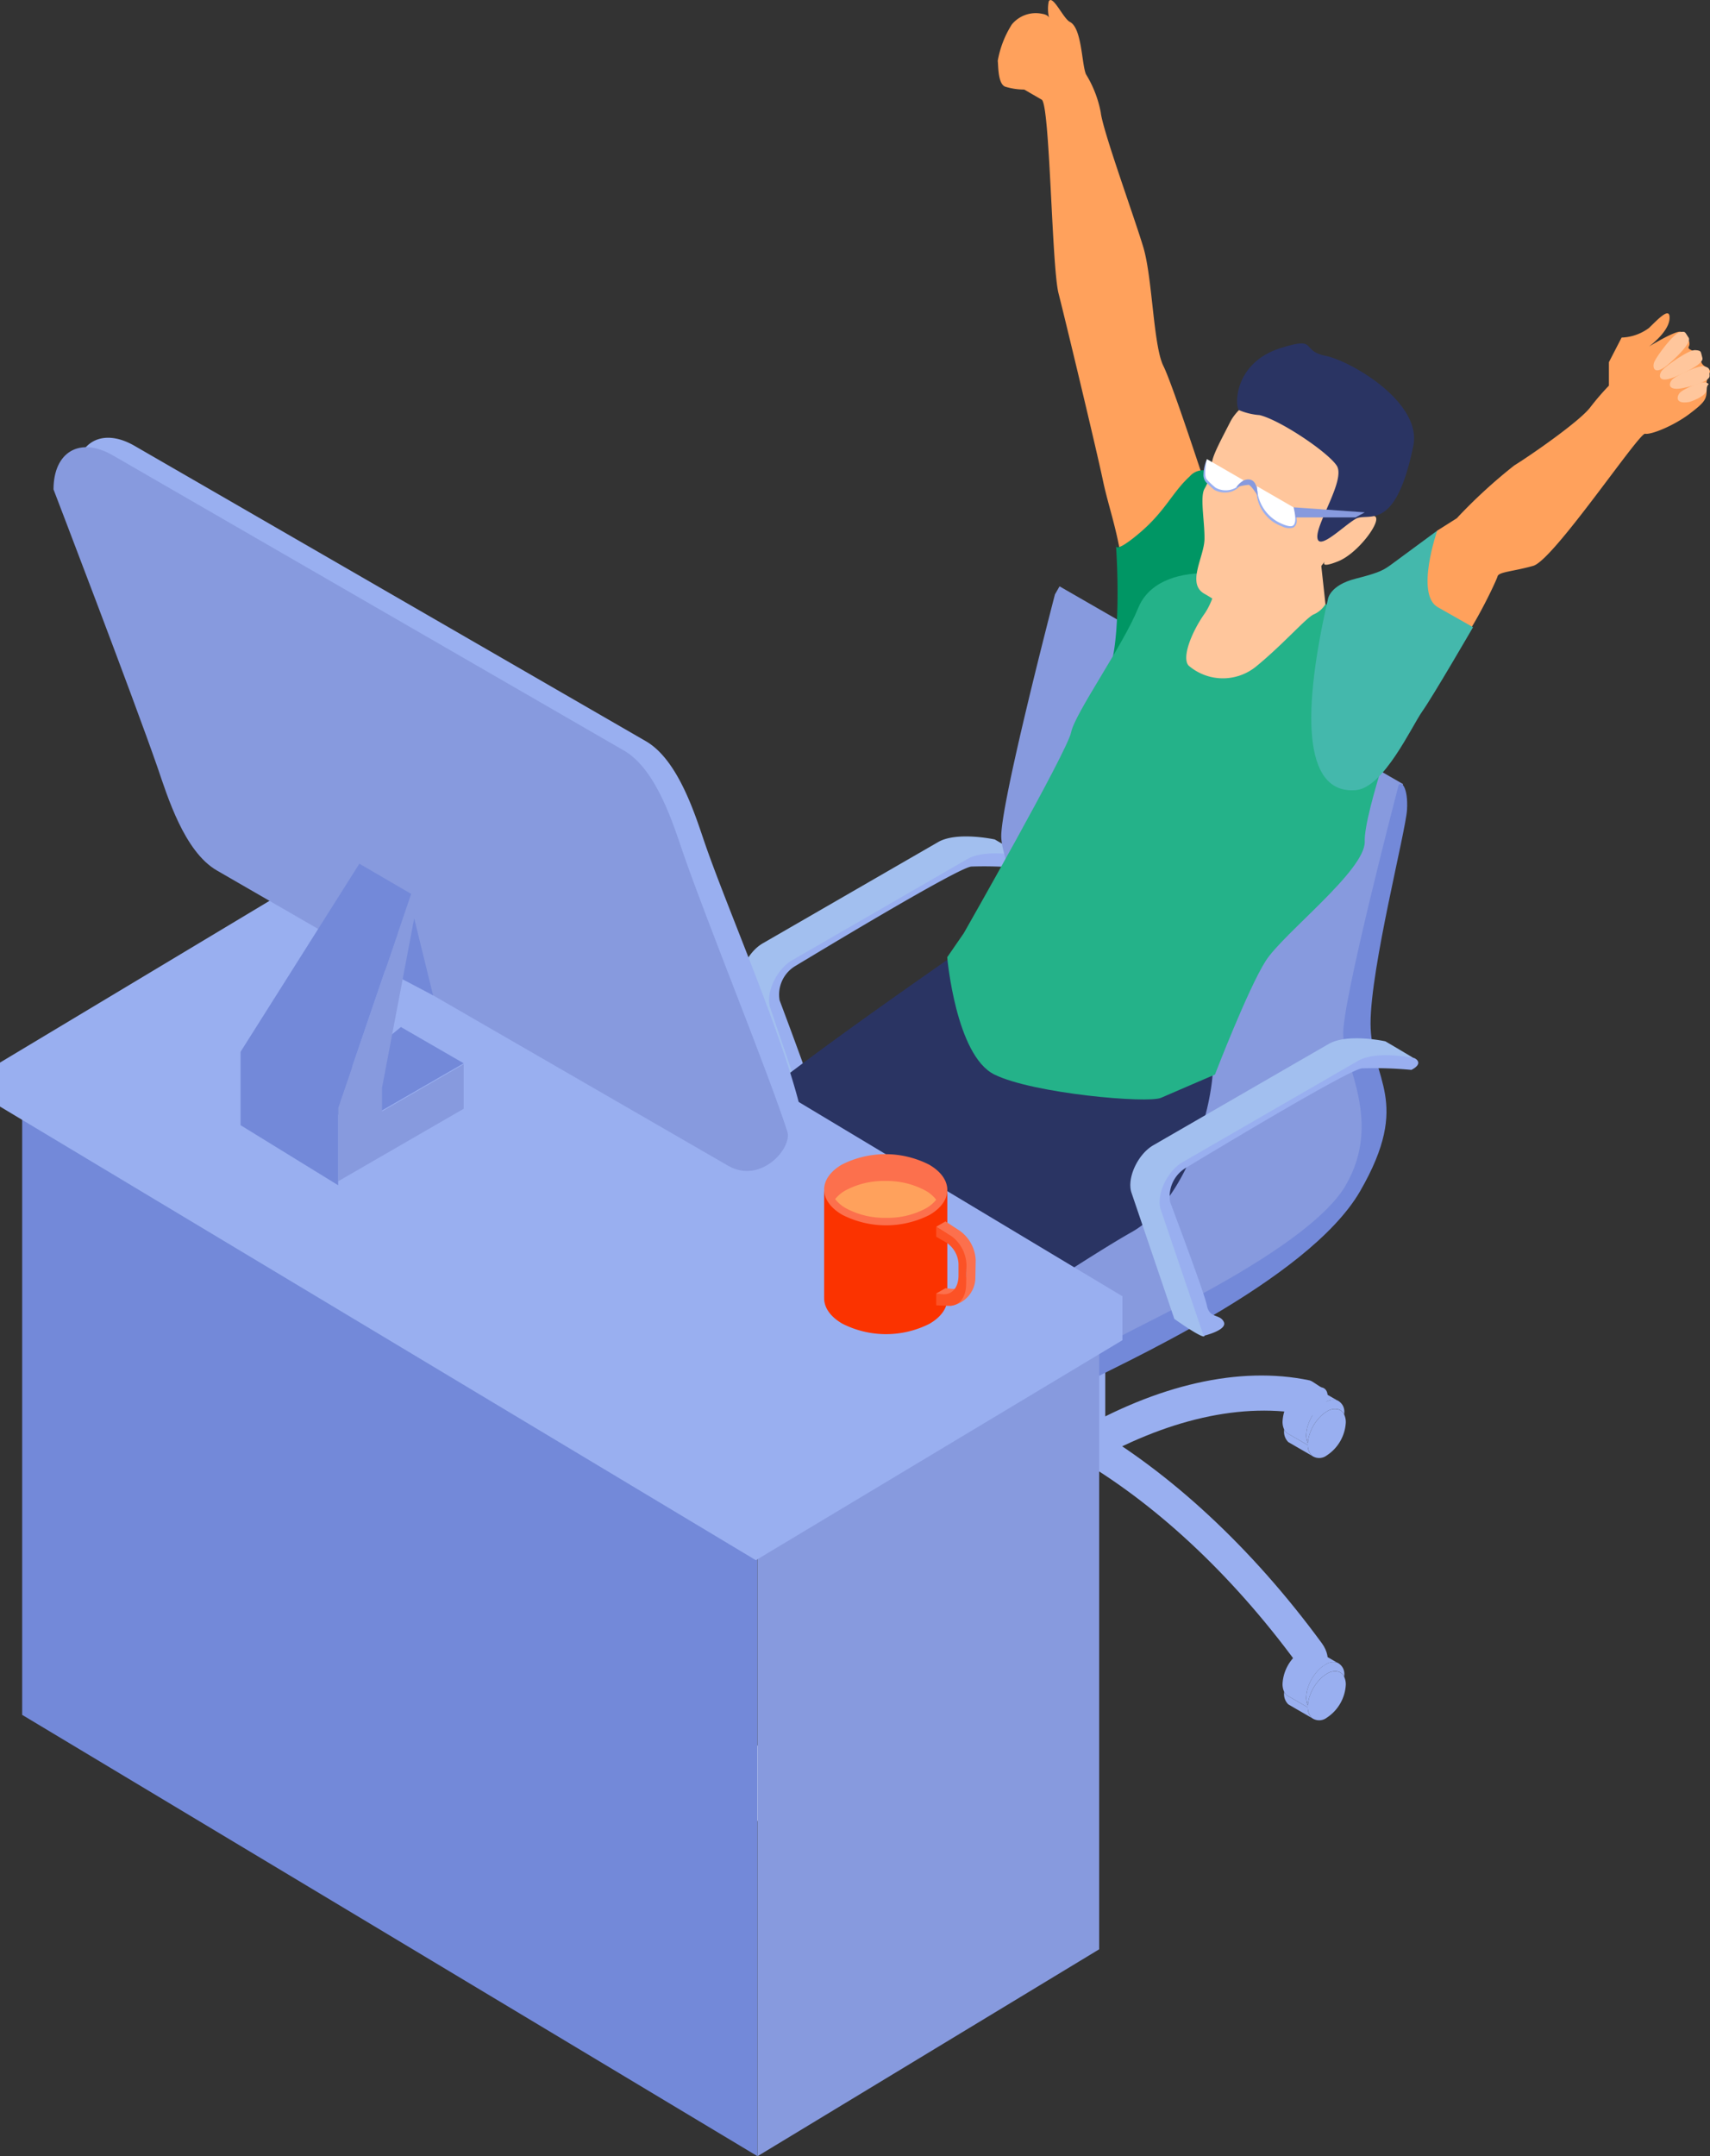 <svg id="グループ_6741" data-name="グループ 6741" xmlns="http://www.w3.org/2000/svg" width="160.315" height="202.077" viewBox="0 0 160.315 202.077">
  <rect x="0" y="0" width="160.315" height="202.077" fill="#333333" stroke="none"/>
  <g id="グループ_6737" data-name="グループ 6737">
    <g id="グループ_6735" data-name="グループ 6735">
      <g id="グループ_6734" data-name="グループ 6734">
        <g id="グループ_6722" data-name="グループ 6722" transform="translate(63.77 54.948)">
          <g id="グループ_6721" data-name="グループ 6721">
            <g id="グループ_6720" data-name="グループ 6720">
              <g id="グループ_6717" data-name="グループ 6717" transform="translate(13.89 53.848)">
                <g id="グループ_6716" data-name="グループ 6716" transform="translate(0 19.454)">
                  <g id="グループ_6712" data-name="グループ 6712" transform="translate(0 26.237)">
                    <path id="パス_13886" data-name="パス 13886" d="M387.881,105.383a.862.862,0,0,0,.252.146Z" transform="translate(-387.479 -100.989)" fill="#085956"/>
                    <path id="パス_13887" data-name="パス 13887" d="M388.918,107.522a1.365,1.365,0,0,0,.4,1.068,1.176,1.176,0,0,0,1.379-.04,3.938,3.938,0,0,0,1.781-3.085,1.678,1.678,0,0,0-.146-.732.9.9,0,0,0-.529-.49,1.364,1.364,0,0,0-1.1.194,2.892,2.892,0,0,0-.524.395,4.2,4.2,0,0,0-1.178,2.04,3.049,3.049,0,0,0-.076.526C388.92,107.441,388.918,107.481,388.918,107.522Z" transform="translate(-386.548 -102.054)" fill="#99aff0"/>
                    <path id="パス_13888" data-name="パス 13888" d="M388.843,107.071a1.678,1.678,0,0,0,.146.732,2.852,2.852,0,0,1,.076-.526,4.2,4.2,0,0,1,1.178-2.04,2.89,2.89,0,0,1,.524-.395,1.371,1.371,0,0,1,1.1-.2.9.9,0,0,1,.531.491c0-.042,0-.083,0-.125a1.168,1.168,0,0,0-.675-1.222,1.329,1.329,0,0,0-1.055.165,2.9,2.9,0,0,0-.575.423,4.205,4.205,0,0,0-1.178,2.04A2.9,2.9,0,0,0,388.843,107.071Z" transform="translate(-386.616 -102.46)" fill="#99aff0"/>
                    <path id="パス_13889" data-name="パス 13889" d="M387.669,106.393a1.694,1.694,0,0,0,.146.734.972.972,0,0,0,.254.336s.252.146.252.146l1.715.99c0-.1,0-.146,0-.188a1.677,1.677,0,0,1-.146-.732,2.8,2.8,0,0,1,.08-.651,4.2,4.2,0,0,1,1.178-2.04,2.891,2.891,0,0,1,.524-.395,1.385,1.385,0,0,1,1.1-.2l-1.931-1.116a1.17,1.17,0,0,0-1.4.025A3.939,3.939,0,0,0,387.669,106.393Z" transform="translate(-387.669 -103.067)" fill="#99aff0"/>
                    <path id="パス_13890" data-name="パス 13890" d="M387.745,105.329a1.344,1.344,0,0,0,.4,1.068s.252.146.252.146l1.973,1.14a1.31,1.31,0,0,1-.4-1.006l-1.715-.99-.252-.146a.937.937,0,0,1-.254-.336C387.745,105.248,387.745,105.289,387.745,105.329Z" transform="translate(-387.601 -101.147)" fill="#99aff0"/>
                  </g>
                  <g id="グループ_6713" data-name="グループ 6713" transform="translate(42.58 1.655)">
                    <path id="パス_13891" data-name="パス 13891" d="M410.324,92.426a.86.86,0,0,0,.252.146Z" transform="translate(-409.922 -88.032)" fill="#085956"/>
                    <path id="パス_13892" data-name="パス 13892" d="M411.361,94.566a1.368,1.368,0,0,0,.4,1.068,1.176,1.176,0,0,0,1.379-.04,3.938,3.938,0,0,0,1.781-3.085,1.679,1.679,0,0,0-.146-.732.9.9,0,0,0-.529-.489,1.362,1.362,0,0,0-1.106.193,2.808,2.808,0,0,0-.524.395,4.206,4.206,0,0,0-1.178,2.04,3.061,3.061,0,0,0-.076.526C411.363,94.482,411.361,94.524,411.361,94.566Z" transform="translate(-408.991 -89.098)" fill="#99aff0"/>
                    <path id="パス_13893" data-name="パス 13893" d="M411.286,94.114a1.706,1.706,0,0,0,.146.732,3,3,0,0,1,.076-.526,4.2,4.2,0,0,1,1.178-2.04,2.894,2.894,0,0,1,.524-.395,1.364,1.364,0,0,1,1.1-.2.907.907,0,0,1,.533.491c0-.042,0-.083,0-.125a1.165,1.165,0,0,0-.675-1.222,1.33,1.33,0,0,0-1.055.165,2.952,2.952,0,0,0-.575.423,4.206,4.206,0,0,0-1.178,2.04A2.782,2.782,0,0,0,411.286,94.114Z" transform="translate(-409.059 -89.503)" fill="#99aff0"/>
                    <path id="パス_13894" data-name="パス 13894" d="M410.112,93.434a1.721,1.721,0,0,0,.146.734.971.971,0,0,0,.254.336l.252.146,1.717.992c0-.1,0-.146,0-.188a1.689,1.689,0,0,1-.146-.732,2.8,2.8,0,0,1,.08-.651,4.2,4.2,0,0,1,1.178-2.04,2.893,2.893,0,0,1,.524-.395,1.385,1.385,0,0,1,1.1-.2l-1.931-1.116a1.168,1.168,0,0,0-1.4.027A3.931,3.931,0,0,0,410.112,93.434Z" transform="translate(-410.112 -90.11)" fill="#99aff0"/>
                    <path id="パス_13895" data-name="パス 13895" d="M410.188,92.373a1.344,1.344,0,0,0,.4,1.068l.252.146,1.973,1.14a1.31,1.31,0,0,1-.4-1.006L410.7,92.73l-.252-.146a.963.963,0,0,1-.256-.336Z" transform="translate(-410.044 -88.191)" fill="#99aff0"/>
                  </g>
                  <g id="グループ_6714" data-name="グループ 6714" transform="translate(42.58 26.237)">
                    <path id="パス_13896" data-name="パス 13896" d="M410.324,105.383a.86.86,0,0,0,.252.146Z" transform="translate(-409.922 -100.989)" fill="#085956"/>
                    <path id="パス_13897" data-name="パス 13897" d="M411.361,107.522a1.365,1.365,0,0,0,.4,1.068,1.176,1.176,0,0,0,1.379-.04,3.938,3.938,0,0,0,1.781-3.085,1.679,1.679,0,0,0-.146-.732.9.9,0,0,0-.529-.49,1.37,1.37,0,0,0-1.106.194,2.9,2.9,0,0,0-.524.395,4.206,4.206,0,0,0-1.178,2.04,3.061,3.061,0,0,0-.076.526C411.363,107.441,411.361,107.481,411.361,107.522Z" transform="translate(-408.991 -102.054)" fill="#99aff0"/>
                    <path id="パス_13898" data-name="パス 13898" d="M411.286,107.071a1.706,1.706,0,0,0,.146.732,3.023,3.023,0,0,1,.076-.526,4.2,4.2,0,0,1,1.178-2.04,2.894,2.894,0,0,1,.524-.395,1.371,1.371,0,0,1,1.1-.2.907.907,0,0,1,.533.491c0-.042,0-.083,0-.125a1.165,1.165,0,0,0-.675-1.222,1.33,1.33,0,0,0-1.055.165,2.95,2.95,0,0,0-.575.423,4.205,4.205,0,0,0-1.178,2.04A2.794,2.794,0,0,0,411.286,107.071Z" transform="translate(-409.059 -102.46)" fill="#99aff0"/>
                    <path id="パス_13899" data-name="パス 13899" d="M410.112,106.393a1.721,1.721,0,0,0,.146.734.971.971,0,0,0,.254.336l.252.146,1.717.99c0-.1,0-.146,0-.188a1.677,1.677,0,0,1-.146-.732,2.8,2.8,0,0,1,.08-.651,4.2,4.2,0,0,1,1.178-2.04,2.893,2.893,0,0,1,.524-.395,1.385,1.385,0,0,1,1.1-.2l-1.931-1.116a1.17,1.17,0,0,0-1.4.025A3.94,3.94,0,0,0,410.112,106.393Z" transform="translate(-410.112 -103.067)" fill="#99aff0"/>
                    <path id="パス_13900" data-name="パス 13900" d="M410.188,105.329a1.344,1.344,0,0,0,.4,1.068l.252.146,1.973,1.14a1.31,1.31,0,0,1-.4-1.006l-1.717-.99-.252-.146a.963.963,0,0,1-.256-.336Z" transform="translate(-410.044 -101.147)" fill="#99aff0"/>
                  </g>
                  <g id="グループ_6715" data-name="グループ 6715" transform="translate(0 1.655)">
                    <path id="パス_13901" data-name="パス 13901" d="M387.881,92.426a.862.862,0,0,0,.252.146Z" transform="translate(-387.479 -88.032)" fill="#085956"/>
                    <path id="パス_13902" data-name="パス 13902" d="M388.918,94.566a1.368,1.368,0,0,0,.4,1.068,1.176,1.176,0,0,0,1.379-.04,3.938,3.938,0,0,0,1.781-3.085,1.678,1.678,0,0,0-.146-.732.9.9,0,0,0-.529-.489,1.357,1.357,0,0,0-1.1.193,2.806,2.806,0,0,0-.524.395A4.2,4.2,0,0,0,389,93.915a3.049,3.049,0,0,0-.076.526C388.92,94.482,388.918,94.524,388.918,94.566Z" transform="translate(-386.548 -89.098)" fill="#99aff0"/>
                    <path id="パス_13903" data-name="パス 13903" d="M388.843,94.114a1.678,1.678,0,0,0,.146.732,2.829,2.829,0,0,1,.076-.526,4.2,4.2,0,0,1,1.178-2.04,2.89,2.89,0,0,1,.524-.395,1.364,1.364,0,0,1,1.1-.2.9.9,0,0,1,.531.491c0-.042,0-.083,0-.125a1.168,1.168,0,0,0-.675-1.222,1.329,1.329,0,0,0-1.055.165,2.9,2.9,0,0,0-.575.423,4.206,4.206,0,0,0-1.178,2.04A2.888,2.888,0,0,0,388.843,94.114Z" transform="translate(-386.616 -89.503)" fill="#99aff0"/>
                    <path id="パス_13904" data-name="パス 13904" d="M387.669,93.434a1.694,1.694,0,0,0,.146.734.972.972,0,0,0,.254.336s.252.146.252.146l1.715.992c0-.1,0-.146,0-.188a1.689,1.689,0,0,1-.146-.732,2.8,2.8,0,0,1,.08-.651,4.2,4.2,0,0,1,1.178-2.04,2.891,2.891,0,0,1,.524-.395,1.385,1.385,0,0,1,1.1-.2l-1.931-1.116a1.168,1.168,0,0,0-1.4.027A3.929,3.929,0,0,0,387.669,93.434Z" transform="translate(-387.669 -90.11)" fill="#99aff0"/>
                    <path id="パス_13905" data-name="パス 13905" d="M387.745,92.373a1.344,1.344,0,0,0,.4,1.068s.252.146.252.146l1.973,1.14a1.31,1.31,0,0,1-.4-1.006l-1.715-.992L388,92.584a.937.937,0,0,1-.254-.336C387.745,92.292,387.745,92.331,387.745,92.373Z" transform="translate(-387.601 -88.191)" fill="#99aff0"/>
                  </g>
                  <path id="パス_13906" data-name="パス 13906" d="M388.607,90.356c.211-.044.875-.605,1.146-.662,6.593-1.383,14.227.425,21.866,4.825,7.667,4.417,15.335,11.444,21.955,20.475.537.732.7,1.605.366,1.933-.237.235-.987.5-1.146.662-.341.34-1.009.034-1.514-.653-6.272-8.558-13.539-15.218-20.805-19.4-7.238-4.168-14.474-5.883-20.722-4.57-.5.1-1.171-.36-1.5-1.07C387.911,91.158,388.07,90.468,388.607,90.356Z" transform="translate(-387.307 -89.238)" fill="#99aff0"/>
                  <path id="パス_13907" data-name="パス 13907" d="M388.607,115.342c6.593-9,14.227-16.005,21.866-20.424,7.667-4.436,15.335-6.263,21.955-4.874.271.057.935.617,1.146.662.537.112.7.8.366,1.51-.341.734-1.009,1.2-1.514,1.095-6.272-1.317-13.539.415-20.805,4.62-7.238,4.187-14.474,10.829-20.722,19.356-.5.687-1.171.992-1.5.664-.171-.171-.92-.438-1.146-.662C387.911,116.947,388.07,116.074,388.607,115.342Z" transform="translate(-387.307 -88.924)" fill="#99aff0"/>
                </g>
                <path id="パス_13908" data-name="パス 13908" d="M400.252,105.822a2.367,2.367,0,0,0,2.142,0c.44-.252.552-.624.34-.937v-25.9l-2.863,1.654v24.323C399.719,105.255,399.848,105.589,400.252,105.822Z" transform="translate(-376.776 -78.984)" fill="#99aff0"/>
              </g>
              <g id="グループ_6719" data-name="グループ 6719">
                <g id="グループ_6718" data-name="グループ 6718" transform="translate(5.581 23.443)">
                  <path id="パス_13909" data-name="パス 13909" d="M407.2,63.24s-3.542-.776-5.312.247l-16.443,9.492c-1.467.846-2.5,3.1-2.047,4.447l4.018,11.831s3.159,2.254,2.793,1.478a32.75,32.75,0,0,1-1.163-4.688,73.777,73.777,0,0,0-2.432-7.756,3.451,3.451,0,0,1,1.44-3.366c4.646-2.806,15.851-9.391,17-9.5,1.465-.14,5.134-.41,5.134-.41S408.116,63.77,407.2,63.24Z" transform="translate(-383.29 -62.958)" fill="#a2bfef"/>
                  <path id="パス_13910" data-name="パス 13910" d="M408.649,64.077s-3.542-.776-5.312.247l-16.443,9.494c-1.467.846-2.5,3.1-2.047,4.445l4.018,11.831s2.26-.529,1.893-1.3-1.343-.283-1.588-1.552c-.178-.926-2.3-6.646-3.442-9.68a3.122,3.122,0,0,1,1.4-3.167c4.646-2.806,15.424-9.255,16.57-9.365a36.8,36.8,0,0,1,4.641.14S409.566,64.6,408.649,64.077Z" transform="translate(-381.99 -62.207)" fill="#99aff0"/>
                </g>
                <path id="パス_13911" data-name="パス 13911" d="M380.4,112.519l-.049.083,32.056,18.13,6.047-6.375,22.526-14.277,4.007-5.876L443.832,92l4.28-22.864-32.2-18.53c-.008.015-.431.755-.431.755-.89,3.432-5.195,20.206-5.03,22.83.182,2.926,3.633,8.16.243,14.03s-18.745,12.8-21.247,14.243a36.657,36.657,0,0,0-6.788,6.117c-1.339,1.523-2.309,2.918-2.309,3.648A.635.635,0,0,0,380.4,112.519Z" transform="translate(-380.348 -50.602)" fill="#879ade"/>
                <path id="パス_13912" data-name="パス 13912" d="M432.536,60.5s-5.373,20.517-5.191,23.442,3.633,8.16.245,14.03-18.745,12.8-21.249,14.243-9.1,7.862-9.1,9.765,3.3-3.948,5.862-5.43,20.913-9.5,25.829-18.014.977-10.48.977-15.709,3.3-17.992,3.419-20.037S432.812,60.022,432.536,60.5Z" transform="translate(-365.188 -41.849)" fill="#7389d9"/>
              </g>
            </g>
          </g>
        </g>
        <g id="グループ_6732" data-name="グループ 6732">
          <path id="パス_13913" data-name="パス 13913" d="M390.086,70.289a10.712,10.712,0,0,0-4.242-.372c-1.6.389-5.405,2.622-7.206,2.537s-2.8-.262-2.169.81a3.543,3.543,0,0,0,4.257,1.755,9.331,9.331,0,0,0,3.032-1l-6.031,3.512s-6.088,2.717-4.5,3.47,3.755.9,7.333.8c7.031-.207,13.99-8.519,13.584-8.445S390.086,70.289,390.086,70.289Z" transform="translate(-323.206 21.577)" fill="#ffc69c"/>
          <g id="グループ_6731" data-name="グループ 6731">
            <g id="グループ_6725" data-name="グループ 6725" transform="translate(50.138)">
              <g id="グループ_6724" data-name="グループ 6724">
                <path id="パス_13914" data-name="パス 13914" d="M391.082,102.777s.12,4.231-1.076,5.519-6.037,6.3-6.874,8.4.167,4.056,2.982,3.823,7.6-2.216,9.748-4.84a57.722,57.722,0,0,0,4.341-5.933,4.032,4.032,0,0,0-.694-3.77,18.166,18.166,0,0,1-1.912-4.345Z" transform="translate(-364.473 50.131)" fill="#fff"/>
                <g id="グループ_6723" data-name="グループ 6723" transform="translate(0 141.931)">
                  <path id="パス_13915" data-name="パス 13915" d="M384.41,98.634s-2.84,3.977-4.407,4.648-8.792,4.916-6.335,7.386c2.007,2.019,6.316,1.125,8.409-.017s2.779-3.506,5.2-4.3,4.715-1.383,6.213-4.944c.573-1.362-.979-3.967-1.92-4.806S384.41,98.634,384.41,98.634Z" transform="translate(-373.163 -96.449)" fill="#d3e2f7"/>
                </g>
                <path id="パス_13916" data-name="パス 13916" d="M410.782,67.916c.727-.262-17.836,12.12-24.732,18.436-3.694,3.385-8.583,7.308-8.378,10.12s1.692,26.933,1.692,26.933,3.345,4.092,6.092,2.732a7.083,7.083,0,0,0,3.508-3.973s1.282-14.914.641-17.625l-.641-2.711s17.229-9.786,21.5-13.949,5.5-15.223,3.722-15.7S410.782,67.916,410.782,67.916Z" transform="translate(-369.124 19.877)" fill="#2a3463"/>
                <path id="パス_13917" data-name="パス 13917" d="M410.483,72.373s-12.2,15.59-16.741,17.709-8.583,7.308-8.378,10.12,1.692,26.933,1.692,26.933,3.347,4.092,6.092,2.732a7.084,7.084,0,0,0,3.508-3.975s1.283-14.914.641-17.625l-.641-2.711s16.3-11.029,21.5-13.949c6.712-3.768,8.843-17.367,7.063-17.844S410.483,72.373,410.483,72.373Z" transform="translate(-362.223 23.88)" fill="#2a3463"/>
                <path id="パス_13918" data-name="パス 13918" d="M416.4,69.836s-3.872-11.992-4.825-13.888-1.025-8.261-1.884-11.129-3.806-10.938-3.992-12.641a10.564,10.564,0,0,0-1.391-3.586c-.406-.987-.374-4.333-1.506-4.9-.617-.311-1.6-2.588-1.979-1.928a3.546,3.546,0,0,0,.03,1.542s-.068-.277-.641-.37a2.9,2.9,0,0,0-2.853,1,9.409,9.409,0,0,0-1.319,3.407c.061.359-.01,2.151.7,2.421a6.138,6.138,0,0,0,1.783.269l1.639.947c.776.448.937,15.639,1.577,18.149s3.5,14.4,4.176,17.6,1.954,6.067,2.034,11.357-1.214,5.935-1.214,5.935S418.857,83.915,416.4,69.836Z" transform="translate(-352.639 -21.64)" fill="#ffa15c"/>
                <path id="パス_13919" data-name="パス 13919" d="M412.176,45.68a1.667,1.667,0,0,0-2.7-.216c-1.615,1.467-2.275,3.254-4.724,5.318s-2.18,1.078-2.18,1.078.776,10.524-1.2,12.916,7.68,1.641,9.64-.662S416.219,51.423,412.176,45.68Z" transform="translate(-348.087 -0.803)" fill="#009664"/>
                <path id="パス_13920" data-name="パス 13920" d="M417.85,50.044s-4.95-.336-6.4,3.242-5.931,9.858-6.289,11.653-10.063,18.824-10.063,18.824l-1.554,2.254s.8,9.219,4.432,11,14.37,2.723,15.618,2.176,5.05-2.176,5.05-2.176,3.1-8.054,4.758-10.653,9.38-8.513,9.285-11.2,3.686-13.3,3.686-13.3-3.98-7.858-7.367-8.932S419.349,49.177,417.85,50.044Z" transform="translate(-354.879 3.693)" fill="#24b289"/>
                <path id="パス_13921" data-name="パス 13921" d="M408.742,49.211s-.461,3.487-1.675,5.212-2.148,4.09-1.5,4.851a4.927,4.927,0,0,0,6.272.144c2.561-2.074,4.832-4.705,5.491-4.944a2.427,2.427,0,0,0,1.076-.949l-.446-4.085Z" transform="translate(-344.28 3.098)" fill="#ffc69c"/>
                <path id="パス_13922" data-name="パス 13922" d="M414.621,64.619c.129-.307,6-7.137,6-7.137l1.831-1.159a48.576,48.576,0,0,1,5.392-4.952c1.6-.988,6.09-4.113,7.1-5.415a24.1,24.1,0,0,1,1.772-2.062v-2.2l1.191-2.307a4.536,4.536,0,0,0,2.565-.9c.865-.837,2.03-2.093,1.926-.837s-1.926,2.58-1.926,2.58,2.44-1.5,2.967-1.385,1.005.975.766,1.385,1.121.374,1.129,1.2,1.089.744.818,1.292a2.5,2.5,0,0,0-.273,1.55c0,.911-.178,1.18-1.615,2.271s-3.588,1.973-4.155,1.859-8.576,11.841-10.488,12.38-3.242.558-3.347.992-3.455,7.591-5.253,8.022S413.962,66.186,414.621,64.619Z" transform="translate(-336.016 -7.751)" fill="#ffa15c"/>
                <path id="パス_13923" data-name="パス 13923" d="M412.867,41.063s-2.88,1.317-3.827,3.17-1.725,3.267-1.725,3.935a5.19,5.19,0,0,1-.7,2.353c-.438.766.019,3.022,0,4.7s-1.713,4.182,0,5.143,1.277,1.157,3.328,1.061a20.214,20.214,0,0,0,5.5-1.467,16.607,16.607,0,0,0,2.51-2.713s-.717.839,1.2.068,4.2-3.933,3.407-4.227a1.5,1.5,0,0,0-1.208-.055s4.238-7.375.393-10.12S414.5,40.12,412.867,41.063Z" transform="translate(-343.831 -4.71)" fill="#ffc69c"/>
                <path id="パス_13924" data-name="パス 13924" d="M413.1,54.245s.18-1.275,2.571-1.884,2.669-.822,3.576-1.493,4.092-3.015,4.092-3.015-2.077,5.974.057,7.177,3.3,1.874,3.3,1.874-3.77,6.5-4.749,7.874-3.611,7.158-6.217,7.392C411.217,72.572,410.348,66.243,413.1,54.245Z" transform="translate(-338.736 1.879)" fill="#44b8ac"/>
                <path id="パス_13925" data-name="パス 13925" d="M430.743,42.366s1.605-.5,1.615-1.15.4-.419.008-.649-2.093.563-2.447.863S429.291,42.624,430.743,42.366Z" transform="translate(-322.493 -4.694)" fill="#ffc69c"/>
                <path id="パス_13926" data-name="パス 13926" d="M430.033,40.9s2.07-1.787,1.7-2.32-.269-.636-.861-.491-2.106,2.2-2.345,2.742S428.5,42.322,430.033,40.9Z" transform="translate(-323.562 -6.935)" fill="#ffc69c"/>
                <path id="パス_13927" data-name="パス 13927" d="M430.4,41.344s2.527-1.047,2.345-1.67-.055-.689-.664-.738-2.69,1.429-3.087,1.867S428.5,42.209,430.4,41.344Z" transform="translate(-323.28 -6.122)" fill="#ffc69c"/>
                <path id="パス_13928" data-name="パス 13928" d="M430.674,41.736s2.351-.474,2.3-1.121.068-.683-.448-.863-2.557.812-2.973,1.152S428.888,42.168,430.674,41.736Z" transform="translate(-322.836 -5.409)" fill="#ffc69c"/>
              </g>
            </g>
            <g id="グループ_6729" data-name="グループ 6729" transform="translate(0 78.969)">
              <g id="グループ_6727" data-name="グループ 6727" transform="translate(2.079 25.575)">
                <g id="グループ_6726" data-name="グループ 6726">
                  <path id="パス_13929" data-name="パス 13929" d="M416.766,174.276l-68.934-41.358V76.743l68.934,41.36Z" transform="translate(-347.832 -76.743)" fill="#7389d9"/>
                </g>
              </g>
              <path id="パス_13930" data-name="パス 13930" d="M416.2,144.5l-32.029,19.39V107.714L416.2,88.322Z" transform="translate(-313.152 -40.779)" fill="#879ade"/>
              <g id="グループ_6728" data-name="グループ 6728">
                <path id="パス_13931" data-name="パス 13931" d="M417.6,120.769,346.736,78.252V74.129l105.227,21.9v4.123Z" transform="translate(-346.736 -53.514)" fill="#99aff0"/>
                <path id="パス_13932" data-name="パス 13932" d="M417.6,126.4,346.736,83.878,381.1,63.263l70.866,42.519Z" transform="translate(-346.736 -63.263)" fill="#99aff0"/>
              </g>
            </g>
            <path id="パス_13933" data-name="パス 13933" d="M365.777,82.937l45.881,28.555c3.066,1.77,7.756-.324,7.109-3.8-1.269-6.849-7-19.794-9.274-26.377-.9-2.624-2.485-7.845-5.551-9.615L356.01,44.023c-3.066-1.77-5.551-.336-5.551,3.2l9.765,26.095A12.271,12.271,0,0,0,365.777,82.937Z" transform="translate(-343.396 -2.238)" fill="#99aff0"/>
            <path id="パス_13934" data-name="パス 13934" d="M364.695,83.4l47.932,27.673c3.066,1.77,6.043-1.679,5.551-3.2-1.838-5.7-7.492-19.511-9.765-26.095-.9-2.624-2.485-7.845-5.551-9.615l-47.93-27.673c-3.066-1.77-5.551-.336-5.551,3.2,0,0,7.49,19.511,9.765,26.095C360.05,76.412,361.631,81.633,364.695,83.4Z" transform="translate(-344.364 -1.82)" fill="#879ade"/>
            <path id="パス_13935" data-name="パス 13935" d="M369.286,67.005l1.772,7.217-6.175-3.248Z" transform="translate(-330.455 19.063)" fill="#7389d9"/>
            <g id="グループ_6730" data-name="グループ 6730" transform="translate(22.554 80.946)">
              <path id="パス_13936" data-name="パス 13936" d="M366.311,81.573l10.05-5.8-5.885-3.4-8.306,6.807Z" transform="translate(-355.443 -57.066)" fill="#7389d9"/>
              <path id="パス_13937" data-name="パス 13937" d="M370.575,68.089l-3.017,15.889v2.2l7.657-4.422v4.176l-11.77,6.8V85.855L370.292,65.8Z" transform="translate(-354.298 -62.966)" fill="#879ade"/>
              <path id="パス_13938" data-name="パス 13938" d="M374.618,67.136l-6.847,20.058v7.246l-9.147-5.627V81.934l11.137-17.629Z" transform="translate(-358.624 -64.305)" fill="#7389d9"/>
            </g>
          </g>
        </g>
        <g id="グループ_6733" data-name="グループ 6733" transform="translate(105.968 97.31)">
          <path id="パス_13939" data-name="パス 13939" d="M426.5,73.212s-3.542-.776-5.312.247l-16.442,9.494c-1.467.846-2.5,3.1-2.047,4.445l4.018,11.831s3.159,2.254,2.793,1.478a32.737,32.737,0,0,1-1.163-4.688,73.792,73.792,0,0,0-2.432-7.756,3.451,3.451,0,0,1,1.44-3.366c4.646-2.806,15.852-9.391,17-9.5,1.465-.14,5.136-.41,5.136-.41S427.416,73.74,426.5,73.212Z" transform="translate(-402.59 -72.93)" fill="#a2bfef"/>
          <path id="パス_13940" data-name="パス 13940" d="M427.948,74.048s-3.542-.776-5.312.247l-16.443,9.494c-1.467.846-2.5,3.1-2.047,4.445l4.018,11.831s2.26-.529,1.893-1.305-1.343-.283-1.588-1.55c-.178-.926-2.3-6.646-3.442-9.68a3.122,3.122,0,0,1,1.4-3.166C411.078,81.558,421.856,75.109,423,75a36.791,36.791,0,0,1,4.641.14S428.865,74.578,427.948,74.048Z" transform="translate(-401.291 -72.18)" fill="#99aff0"/>
        </g>
      </g>
      <path id="パス_13941" data-name="パス 13941" d="M409.974,45.321a6.1,6.1,0,0,1-1.924-.463c-.4-.311-.541-4.424,3.908-5.821,3.567-1.119,1.781.233,4.191.725s9.078,4.373,8.238,8.454c-1.7,8.251-4.237,6.183-5.377,6.817s-3.536,3.108-3.618,1.732,2.673-5.42,1.812-6.712S411.9,45.784,409.974,45.321Z" transform="translate(-291.888 -6.418)" fill="#2a3463"/>
    </g>
    <g id="グループ_6736" data-name="グループ 6736" transform="translate(77.263 108.17)">
      <path id="パス_13942" data-name="パス 13942" d="M397.331,89.729a9.021,9.021,0,0,1-8.166-.015c-2.262-1.305-2.273-3.417-.027-4.715a9.025,9.025,0,0,1,8.168.015C399.567,86.322,399.579,88.431,397.331,89.729Z" transform="translate(-387.459 -73.831)" fill="#fb3300"/>
      <rect id="長方形_7247" data-name="長方形 7247" width="11.549" height="9.951" transform="translate(0 3.458)" fill="#fb3300"/>
      <path id="パス_13943" data-name="パス 13943" d="M397.331,84.353a9.021,9.021,0,0,1-8.166-.015c-2.262-1.305-2.273-3.417-.027-4.715a9.025,9.025,0,0,1,8.168.015C399.567,80.944,399.579,83.056,397.331,84.353Z" transform="translate(-387.459 -78.654)" fill="#fc704d"/>
      <path id="パス_13944" data-name="パス 13944" d="M397.974,81.675a1.507,1.507,0,0,1-.34.914,3.292,3.292,0,0,1-.987.822,7.541,7.541,0,0,1-3.709.875,7.62,7.62,0,0,1-3.755-.89,3.335,3.335,0,0,1-1.023-.865,1.507,1.507,0,0,1-.33-.9,2.2,2.2,0,0,1,1.328-1.736,7.533,7.533,0,0,1,3.707-.875,7.62,7.62,0,0,1,3.755.89A2.266,2.266,0,0,1,397.974,81.675Z" transform="translate(-387.127 -78.321)" fill="#fc704d"/>
      <path id="パス_13945" data-name="パス 13945" d="M397.478,81.734a3.292,3.292,0,0,1-.987.821,7.54,7.54,0,0,1-3.709.875,7.62,7.62,0,0,1-3.755-.89,3.334,3.334,0,0,1-1.023-.865,3.316,3.316,0,0,1,.986-.822,7.533,7.533,0,0,1,3.707-.875,7.62,7.62,0,0,1,3.755.89A3.269,3.269,0,0,1,397.478,81.734Z" transform="translate(-386.971 -77.465)" fill="#ffa15c"/>
      <path id="パス_13946" data-name="パス 13946" d="M393.867,81.976l-.869.5,1.043.666a4.134,4.134,0,0,1,1.7,2.411l.091,1.11c0,1.163-.49,1.721-1.425,1.628l-.544-.055-.869.5,1.347,1.15a2.7,2.7,0,0,0,2.326-2.485l.034-1.793a3.578,3.578,0,0,0-1.508-2.766Z" transform="translate(-382.491 -75.674)" fill="#fc704d"/>
      <path id="パス_13947" data-name="パス 13947" d="M393,82.241v.932l.941.543a2.53,2.53,0,0,1,1.148,1.981v1.095c0,1.163-.609,1.859-1.544,1.766L393,88.5v1.1l1.121.049c1.005.046,1.658-.723,1.683-1.981l.034-1.793a3.488,3.488,0,0,0-1.419-2.766Z" transform="translate(-382.491 -75.436)" fill="#fc5226"/>
    </g>
  </g>
  <g id="グループ_6740" data-name="グループ 6740" transform="translate(112.817 43.026)">
    <path id="パス_13948" data-name="パス 13948" d="M409.957,46.295a1.8,1.8,0,0,1-1.125,1.062,2.047,2.047,0,0,1-1.62-.165c-.232-.194-.417-.37-.605-.556a1.053,1.053,0,0,1-.4-.778,3.833,3.833,0,0,1,.33-1.541,7.94,7.94,0,0,0,.034,1.5.768.768,0,0,0,.338.508l.575.482A1.979,1.979,0,0,0,409.957,46.295Z" transform="translate(-406.2 -44.318)" fill="#99aff0"/>
    <path id="パス_13949" data-name="パス 13949" d="M412.288,47.636a4.852,4.852,0,0,1,.275.9c.009.294.137.7-.292,1a1.45,1.45,0,0,1-1.045-.108,4.3,4.3,0,0,1-.863-.438,3.746,3.746,0,0,1-1.226-1.478,3.356,3.356,0,0,1-.273-1.852,4.3,4.3,0,0,0,1.77,2.941,2.872,2.872,0,0,0,1.484.605c.144-.021.214-.383.212-.658A4.613,4.613,0,0,0,412.288,47.636Z" transform="translate(-403.837 -43.115)" fill="#99aff0"/>
    <g id="グループ_6739" data-name="グループ 6739" transform="translate(0.171 0.002)">
      <path id="パス_13950" data-name="パス 13950" d="M410.654,46.7l6.682.472-.865.474h-5.652Z" transform="translate(-402.374 -42.182)" fill="#879ade"/>
      <g id="グループ_6738" data-name="グループ 6738">
        <path id="パス_13951" data-name="パス 13951" d="M407.249,46.988a6.977,6.977,0,0,1-.848-.808c-.277-.478.051-1.861.051-1.861l3.423,1.977A1.927,1.927,0,0,1,407.249,46.988Z" transform="translate(-406.289 -44.319)" fill="#fff"/>
        <path id="パス_13952" data-name="パス 13952" d="M412.208,49.36c-.378.218-1.444-.385-1.444-.385a3.832,3.832,0,0,1-1.914-3.316l3.423,1.977S412.686,49.084,412.208,49.36Z" transform="translate(-403.992 -43.118)" fill="#fff"/>
        <path id="パス_13953" data-name="パス 13953" d="M407.82,46.072s.581-.9,1.322-.727.683,1.482.683,1.482-.6-.956-.835-1A5.188,5.188,0,0,0,407.82,46.072Z" transform="translate(-404.916 -43.418)" fill="#879ade"/>
      </g>
    </g>
  </g>
</svg>

